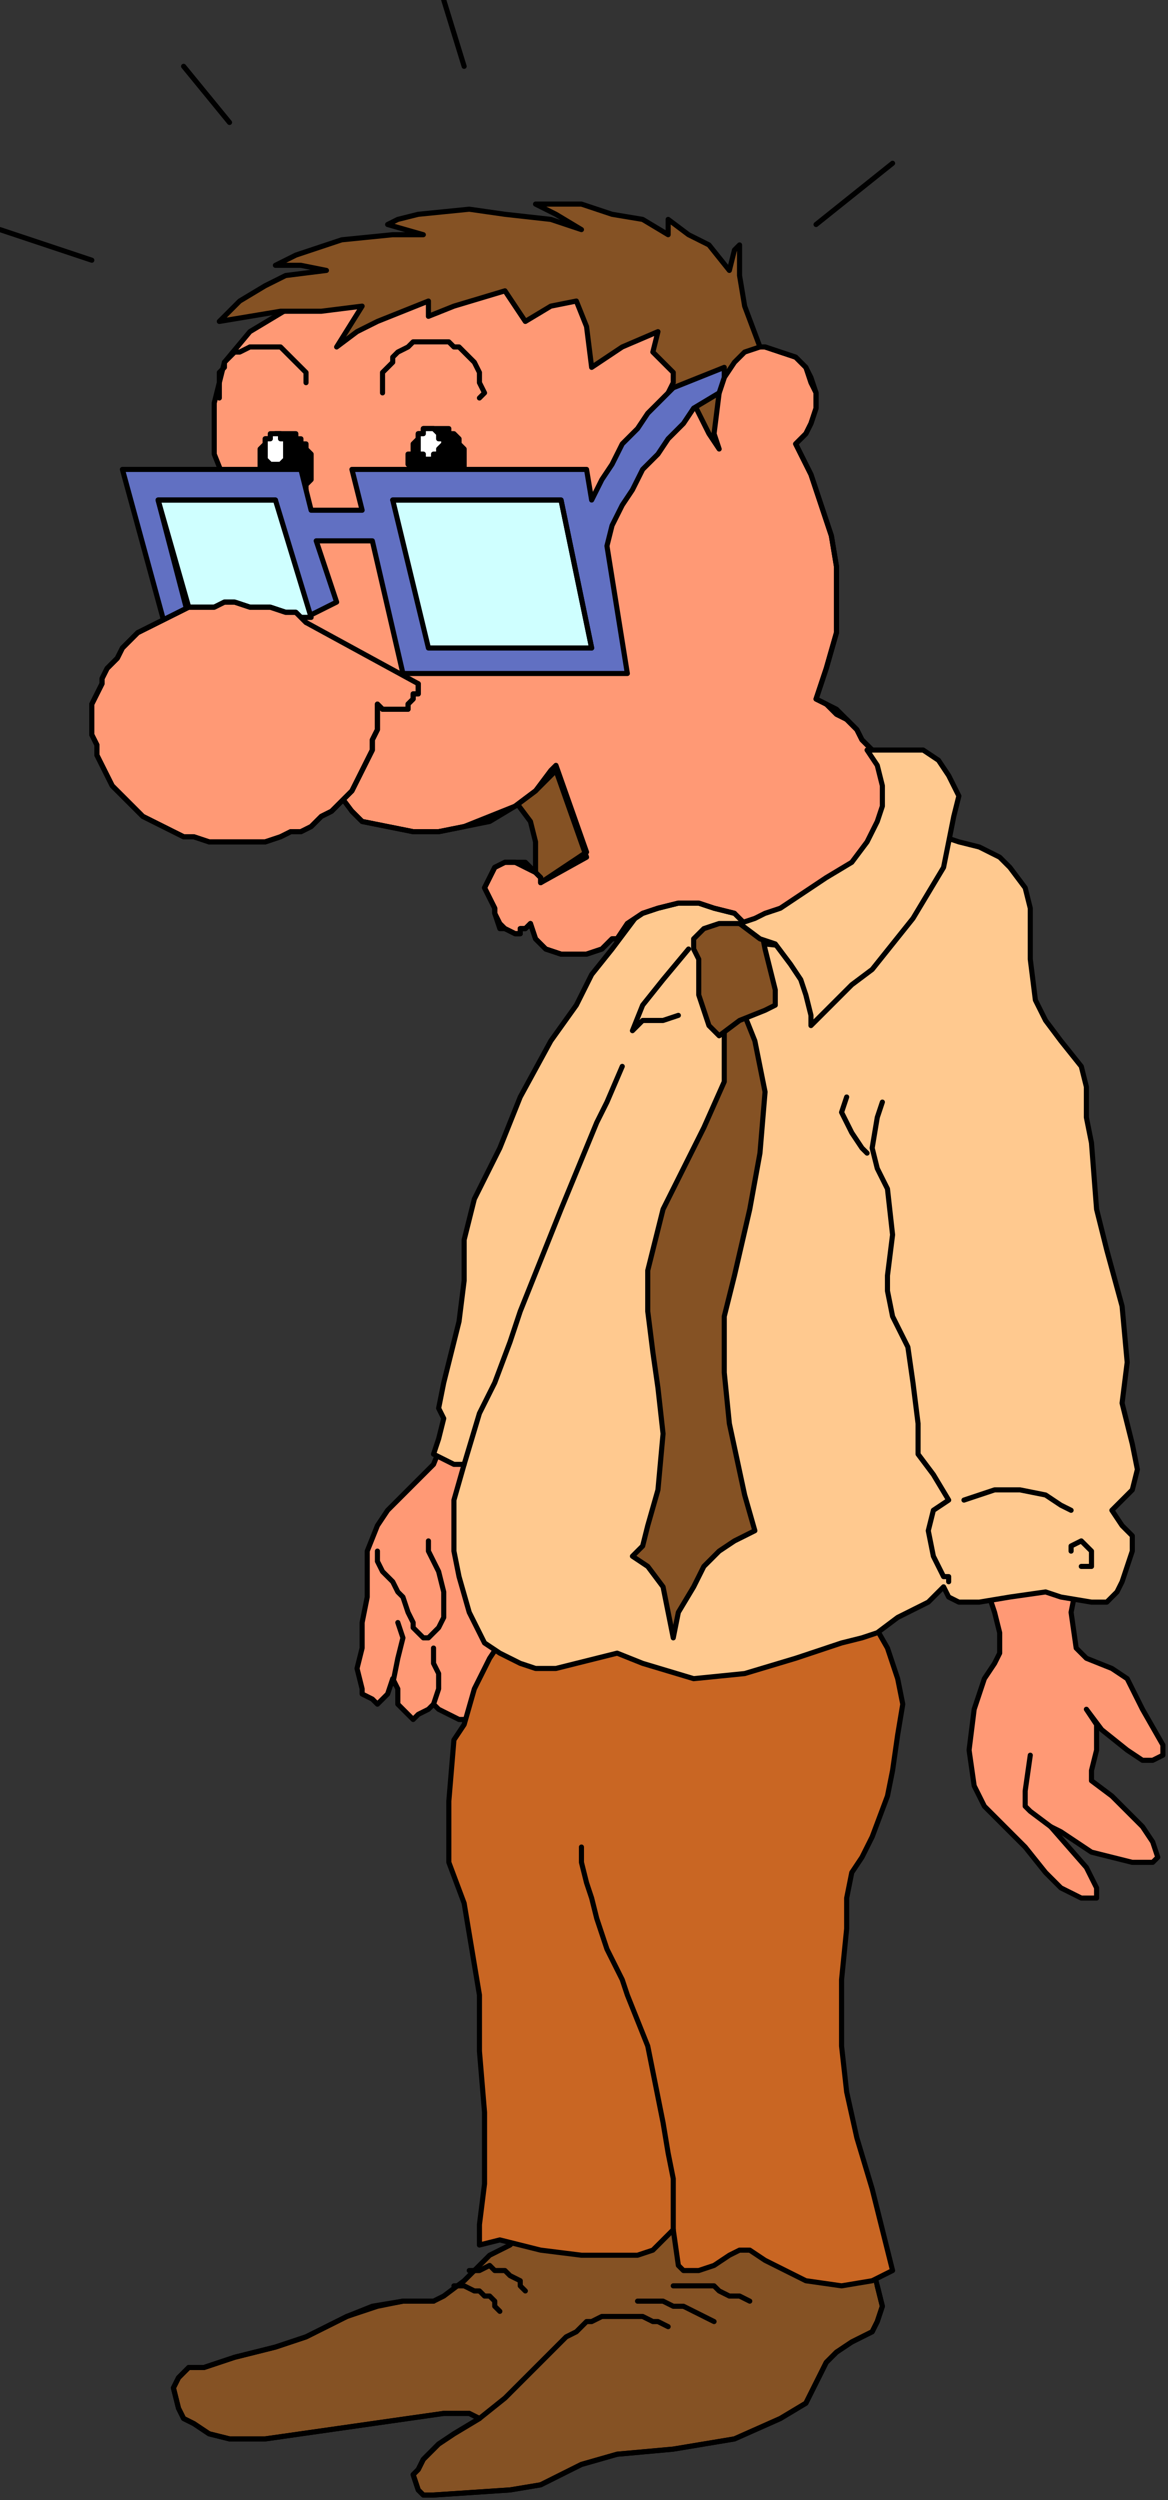 <?xml version="1.0" encoding="UTF-8" standalone="no"?>
<svg
   xmlns:dc="http://purl.org/dc/elements/1.1/"
   xmlns:cc="http://creativecommons.org/ns#"
   xmlns:rdf="http://www.w3.org/1999/02/22-rdf-syntax-ns#"
   xmlns:svg="http://www.w3.org/2000/svg"
   xmlns="http://www.w3.org/2000/svg"
   xmlns:sodipodi="http://sodipodi.sourceforge.net/DTD/sodipodi-0.dtd"
   xmlns:inkscape="http://www.inkscape.org/namespaces/inkscape"
   version="1.0"
   width="60.59mm"
   height="129.646mm"
   id="svg137"
   sodipodi:docname="CMENO057.WMF">
  <rect width="100%" height="100%" fill="#333333" stroke="none"/>
  <sodipodi:namedview
     pagecolor="#ffffff"
     bordercolor="#666666"
     borderopacity="1"
     objecttolerance="10"
     gridtolerance="10"
     guidetolerance="10"
     inkscape:pageopacity="0"
     inkscape:pageshadow="2"
     inkscape:window-width="640"
     inkscape:window-height="480"
     id="namedview139" />
  <defs
     id="defs3">
    <pattern
       id="WMFhbasepattern"
       patternUnits="userSpaceOnUse"
       width="6"
       height="6"
       x="0"
       y="0" />
  </defs>
  <path
     style="fill:#855224;fill-rule:evenodd;fill-opacity:1;stroke:none;"
     d="  M 96,151   L 100,154   L 101,157   L 104,161   L 105,165   L 105,167   L 105,175   L 107,178   L 114,178   L 119,172   L 119,162   L 119,150   L 119,143   L 111,143   L 101,143   L 96,151  z "
     id="path5" />
  <path
     style="fill:none;stroke:#000000;stroke-width:1px;stroke-linecap:round;stroke-linejoin:round;stroke-miterlimit:4;stroke-dasharray:none;stroke-opacity:1;"
     d="  M 96,151   L 100,154   L 101,157   L 104,161   L 105,165   L 105,167   L 105,175   L 107,178   L 114,178   L 119,172   L 119,162   L 119,150   L 119,143   L 111,143   L 101,143   L 96,151  "
     id="path7" />
  <path
     style="fill:#ff9975;fill-rule:evenodd;fill-opacity:1;stroke:none;"
     d="  M 192,305   L 193,310   L 195,316   L 196,320   L 196,321   L 196,324   L 195,326   L 193,329   L 191,335   L 190,343   L 191,350   L 193,354   L 196,357   L 198,359   L 201,362   L 205,367   L 208,370   L 212,372   L 214,372   L 215,372   L 215,370   L 213,366   L 206,358   L 208,359   L 214,363   L 218,364   L 222,365   L 226,365   L 227,364   L 226,361   L 224,358   L 218,352   L 214,349   L 214,347   L 215,343   L 215,338   L 213,335   L 216,339   L 221,343   L 224,345   L 226,345   L 228,344   L 228,342   L 224,335   L 221,329   L 218,327   L 213,325   L 211,323   L 210,316   L 211,311   L 213,309   L 192,305  z "
     id="path9" />
  <path
     style="fill:none;stroke:#000000;stroke-width:1px;stroke-linecap:round;stroke-linejoin:round;stroke-miterlimit:4;stroke-dasharray:none;stroke-opacity:1;"
     d="  M 192,305   L 193,310   L 195,316   L 196,320   L 196,321   L 196,324   L 195,326   L 193,329   L 191,335   L 190,343   L 191,350   L 193,354   L 196,357   L 198,359   L 201,362   L 205,367   L 208,370   L 212,372   L 214,372   L 215,372   L 215,370   L 213,366   L 206,358   L 208,359   L 214,363   L 218,364   L 222,365   L 226,365   L 227,364   L 226,361   L 224,358   L 218,352   L 214,349   L 214,347   L 215,343   L 215,338   L 213,335   L 216,339   L 221,343   L 224,345   L 226,345   L 228,344   L 228,342   L 224,335   L 221,329   L 218,327   L 213,325   L 211,323   L 210,316   L 211,311   L 213,309   L 192,305  "
     id="path11" />
  <path
     style="fill:#ff9975;fill-rule:evenodd;fill-opacity:1;stroke:none;"
     d="  M 90,277   L 87,282   L 85,287   L 81,291   L 76,296   L 74,299   L 72,304   L 72,309   L 72,313   L 71,318   L 71,323   L 70,327   L 71,331   L 71,332   L 73,333   L 74,334   L 76,332   L 77,329   L 78,331   L 78,334   L 79,335   L 81,337   L 82,336   L 84,335   L 85,334   L 86,335   L 88,336   L 90,337   L 93,337   L 96,335   L 104,327   L 107,314   L 107,302   L 105,295   L 106,288   L 106,280   L 106,278   L 90,277  z "
     id="path13" />
  <path
     style="fill:none;stroke:#000000;stroke-width:1px;stroke-linecap:round;stroke-linejoin:round;stroke-miterlimit:4;stroke-dasharray:none;stroke-opacity:1;"
     d="  M 90,277   L 87,282   L 85,287   L 81,291   L 76,296   L 74,299   L 72,304   L 72,309   L 72,313   L 71,318   L 71,323   L 70,327   L 71,331   L 71,332   L 73,333   L 74,334   L 76,332   L 77,329   L 78,331   L 78,334   L 79,335   L 81,337   L 82,336   L 84,335   L 85,334   L 86,335   L 88,336   L 90,337   L 93,337   L 96,335   L 104,327   L 107,314   L 107,302   L 105,295   L 106,288   L 106,280   L 106,278   L 90,277  "
     id="path15" />
  <path
     style="fill:#855224;fill-rule:evenodd;fill-opacity:1;stroke:none;"
     d="  M 85,451   L 79,451   L 74,452   L 68,454   L 60,458   L 54,460   L 46,462   L 40,464   L 37,464   L 35,466   L 34,468   L 35,472   L 36,474   L 38,475   L 41,477   L 45,478   L 52,478   L 59,477   L 73,475   L 80,474   L 87,473   L 92,473   L 94,474   L 89,477   L 86,479   L 83,482   L 82,484   L 81,485   L 82,488   L 83,489   L 85,489   L 100,488   L 106,487   L 114,483   L 121,481   L 132,480   L 144,478   L 153,474   L 158,471   L 160,467   L 162,463   L 164,461   L 167,459   L 171,457   L 172,455   L 173,452   L 172,448   L 171,444   L 166,434   L 138,430   L 116,429   L 105,435   L 100,440   L 96,442   L 91,447   L 87,450   L 85,451  z "
     id="path17" />
  <path
     style="fill:none;stroke:#000000;stroke-width:1px;stroke-linecap:round;stroke-linejoin:round;stroke-miterlimit:4;stroke-dasharray:none;stroke-opacity:1;"
     d="  M 85,451   L 79,451   L 74,452   L 68,454   L 60,458   L 54,460   L 46,462   L 40,464   L 37,464   L 35,466   L 34,468   L 35,472   L 36,474   L 38,475   L 41,477   L 45,478   L 52,478   L 59,477   L 73,475   L 80,474   L 87,473   L 92,473   L 94,474   L 89,477   L 86,479   L 83,482   L 82,484   L 81,485   L 82,488   L 83,489   L 85,489   L 100,488   L 106,487   L 114,483   L 121,481   L 132,480   L 144,478   L 153,474   L 158,471   L 160,467   L 162,463   L 164,461   L 167,459   L 171,457   L 172,455   L 173,452   L 172,448   L 171,444   L 166,434   L 138,430   L 116,429   L 105,435   L 100,440   L 96,442   L 91,447   L 87,450   L 85,451  "
     id="path19" />
  <path
     style="fill:#c96623;fill-rule:evenodd;fill-opacity:1;stroke:none;"
     d="  M 100,319   L 96,325   L 93,331   L 91,338   L 89,341   L 88,353   L 88,360   L 88,365   L 91,373   L 92,379   L 94,391   L 94,402   L 95,414   L 95,428   L 94,436   L 94,440   L 98,439   L 106,441   L 114,442   L 122,442   L 125,442   L 128,441   L 130,439   L 132,437   L 133,444   L 134,445   L 137,445   L 140,444   L 143,442   L 145,441   L 147,441   L 150,443   L 152,444   L 158,447   L 165,448   L 171,447   L 175,445   L 174,441   L 171,429   L 168,419   L 166,410   L 165,401   L 165,394   L 165,388   L 166,378   L 166,372   L 167,367   L 169,364   L 171,360   L 174,352   L 175,347   L 176,340   L 177,334   L 176,329   L 174,323   L 170,316   L 166,310   L 100,319  z "
     id="path21" />
  <path
     style="fill:none;stroke:#000000;stroke-width:1px;stroke-linecap:round;stroke-linejoin:round;stroke-miterlimit:4;stroke-dasharray:none;stroke-opacity:1;"
     d="  M 100,319   L 96,325   L 93,331   L 91,338   L 89,341   L 88,353   L 88,360   L 88,365   L 91,373   L 92,379   L 94,391   L 94,402   L 95,414   L 95,428   L 94,436   L 94,440   L 98,439   L 106,441   L 114,442   L 122,442   L 125,442   L 128,441   L 130,439   L 132,437   L 133,444   L 134,445   L 137,445   L 140,444   L 143,442   L 145,441   L 147,441   L 150,443   L 152,444   L 158,447   L 165,448   L 171,447   L 175,445   L 174,441   L 171,429   L 168,419   L 166,410   L 165,401   L 165,394   L 165,388   L 166,378   L 166,372   L 167,367   L 169,364   L 171,360   L 174,352   L 175,347   L 176,340   L 177,334   L 176,329   L 174,323   L 170,316   L 166,310   L 100,319  "
     id="path23" />
  <path
     style="fill:#ffc98f;fill-rule:evenodd;fill-opacity:1;stroke:none;"
     d="  M 126,178   L 120,186   L 116,191   L 113,197   L 108,204   L 102,215   L 100,220   L 98,225   L 93,235   L 91,243   L 91,251   L 90,259   L 87,271   L 86,276   L 87,278   L 86,282   L 85,285   L 87,286   L 89,287   L 91,287   L 89,294   L 89,298   L 89,304   L 90,309   L 92,316   L 95,322   L 98,324   L 102,326   L 105,327   L 109,327   L 113,326   L 117,325   L 121,324   L 126,326   L 136,329   L 146,328   L 156,325   L 165,322   L 169,321   L 172,320   L 176,317   L 182,314   L 185,311   L 186,313   L 188,314   L 192,314   L 198,313   L 205,312   L 208,313   L 214,314   L 217,314   L 219,312   L 220,310   L 222,304   L 222,301   L 220,299   L 218,296   L 220,294   L 222,292   L 223,288   L 222,283   L 220,275   L 221,267   L 220,256   L 217,245   L 215,237   L 214,224   L 213,219   L 213,213   L 212,209   L 208,204   L 205,200   L 203,196   L 202,188   L 202,178   L 201,174   L 198,170   L 196,168   L 192,166   L 188,165   L 182,163   L 165,157   L 158,155   L 139,161   L 126,178  z "
     id="path25" />
  <path
     style="fill:none;stroke:#000000;stroke-width:1px;stroke-linecap:round;stroke-linejoin:round;stroke-miterlimit:4;stroke-dasharray:none;stroke-opacity:1;"
     d="  M 126,178   L 120,186   L 116,191   L 113,197   L 108,204   L 102,215   L 100,220   L 98,225   L 93,235   L 91,243   L 91,251   L 90,259   L 87,271   L 86,276   L 87,278   L 86,282   L 85,285   L 87,286   L 89,287   L 91,287   L 89,294   L 89,298   L 89,304   L 90,309   L 92,316   L 95,322   L 98,324   L 102,326   L 105,327   L 109,327   L 113,326   L 117,325   L 121,324   L 126,326   L 136,329   L 146,328   L 156,325   L 165,322   L 169,321   L 172,320   L 176,317   L 182,314   L 185,311   L 186,313   L 188,314   L 192,314   L 198,313   L 205,312   L 208,313   L 214,314   L 217,314   L 219,312   L 220,310   L 222,304   L 222,301   L 220,299   L 218,296   L 220,294   L 222,292   L 223,288   L 222,283   L 220,275   L 221,267   L 220,256   L 217,245   L 215,237   L 214,224   L 213,219   L 213,213   L 212,209   L 208,204   L 205,200   L 203,196   L 202,188   L 202,178   L 201,174   L 198,170   L 196,168   L 192,166   L 188,165   L 182,163   L 165,157   L 158,155   L 139,161   L 126,178  "
     id="path27" />
  <path
     style="fill:#ff9975;fill-rule:evenodd;fill-opacity:1;stroke:none;"
     d="  M 165,182   L 159,186   L 150,185   L 148,183   L 144,179   L 140,178   L 137,177   L 133,177   L 129,178   L 126,179   L 123,181   L 121,184   L 120,184   L 118,186   L 115,187   L 113,187   L 110,187   L 107,186   L 105,184   L 104,181   L 104,181   L 103,182   L 102,182   L 102,183   L 101,183   L 99,182   L 98,181   L 97,179   L 97,178   L 96,176   L 95,174   L 96,172   L 97,170   L 99,169   L 101,169   L 103,169   L 105,171   L 106,172   L 106,173   L 115,167   L 109,150   L 108,151   L 105,155   L 101,158   L 96,160   L 91,162   L 86,163   L 81,163   L 76,162   L 71,161   L 69,159   L 66,155   L 68,151   L 67,147   L 66,143   L 64,139   L 63,135   L 61,131   L 59,127   L 59,126   L 59,126   L 44,94   L 44,94   L 42,89   L 42,84   L 42,79   L 43,75   L 44,71   L 49,65   L 54,62   L 59,59   L 66,56   L 74,53   L 96,51   L 117,56   L 136,61   L 142,69   L 140,76   L 141,73   L 142,71   L 145,69   L 147,68   L 150,68   L 153,69   L 156,70   L 158,72   L 159,74   L 160,77   L 160,80   L 159,83   L 158,85   L 156,87   L 159,93   L 161,99   L 163,105   L 164,111   L 164,118   L 164,124   L 162,131   L 160,137   L 160,137   L 162,138   L 164,139   L 166,141   L 168,143   L 169,145   L 171,147   L 172,149   L 173,151   L 174,153   L 174,156   L 175,158   L 175,160   L 175,163   L 175,165   L 171,175   L 165,182  z "
     id="path29" />
  <path
     style="fill:none;stroke:#000000;stroke-width:1px;stroke-linecap:round;stroke-linejoin:round;stroke-miterlimit:4;stroke-dasharray:none;stroke-opacity:1;"
     d="  M 165,182   L 159,186   L 150,185   L 148,183   L 144,179   L 140,178   L 137,177   L 133,177   L 129,178   L 126,179   L 123,181   L 121,184   L 120,184   L 118,186   L 115,187   L 113,187   L 110,187   L 107,186   L 105,184   L 104,181   L 104,181   L 103,182   L 102,182   L 102,183   L 101,183   L 99,182   L 98,181   L 97,179   L 97,178   L 96,176   L 95,174   L 96,172   L 97,170   L 99,169   L 101,169   L 103,169   L 105,171   L 106,172   L 106,173   L 115,167   L 109,150   L 108,151   L 105,155   L 101,158   L 96,160   L 91,162   L 86,163   L 81,163   L 76,162   L 71,161   L 69,159   L 66,155   L 68,151   L 67,147   L 66,143   L 64,139   L 63,135   L 61,131   L 59,127   L 59,126   L 59,126   L 44,94   L 44,94   L 42,89   L 42,84   L 42,79   L 43,75   L 44,71   L 49,65   L 54,62   L 59,59   L 66,56   L 74,53   L 96,51   L 117,56   L 136,61   L 142,69   L 140,76   L 141,73   L 142,71   L 145,69   L 147,68   L 150,68   L 153,69   L 156,70   L 158,72   L 159,74   L 160,77   L 160,80   L 159,83   L 158,85   L 156,87   L 159,93   L 161,99   L 163,105   L 164,111   L 164,118   L 164,124   L 162,131   L 160,137   L 160,137   L 162,138   L 164,139   L 166,141   L 168,143   L 169,145   L 171,147   L 172,149   L 173,151   L 174,153   L 174,156   L 175,158   L 175,160   L 175,163   L 175,165   L 171,175   L 165,182  "
     id="path31" />
  <path
     style="fill:#855224;fill-rule:evenodd;fill-opacity:1;stroke:none;"
     d="  M 142,199   L 142,201   L 142,207   L 142,212   L 138,221   L 134,229   L 130,237   L 127,249   L 127,257   L 128,265   L 129,272   L 130,281   L 129,292   L 127,299   L 126,303   L 124,305   L 127,307   L 130,311   L 131,316   L 132,321   L 133,316   L 136,311   L 138,307   L 141,304   L 144,302   L 148,300   L 146,293   L 143,279   L 142,269   L 142,258   L 144,250   L 147,237   L 149,226   L 150,214   L 148,204   L 146,199   L 142,199  z "
     id="path33" />
  <path
     style="fill:none;stroke:#000000;stroke-width:1px;stroke-linecap:round;stroke-linejoin:round;stroke-miterlimit:4;stroke-dasharray:none;stroke-opacity:1;"
     d="  M 142,199   L 142,201   L 142,207   L 142,212   L 138,221   L 134,229   L 130,237   L 127,249   L 127,257   L 128,265   L 129,272   L 130,281   L 129,292   L 127,299   L 126,303   L 124,305   L 127,307   L 130,311   L 131,316   L 132,321   L 133,316   L 136,311   L 138,307   L 141,304   L 144,302   L 148,300   L 146,293   L 143,279   L 142,269   L 142,258   L 144,250   L 147,237   L 149,226   L 150,214   L 148,204   L 146,199   L 142,199  "
     id="path35" />
  <path
     style="fill:#855224;fill-rule:evenodd;fill-opacity:1;stroke:none;"
     d="  M 136,184   L 138,182   L 141,181   L 145,181   L 146,181   L 149,180   L 149,181   L 150,186   L 151,190   L 152,194   L 152,197   L 150,198   L 145,200   L 141,203   L 139,201   L 137,195   L 137,190   L 137,188   L 136,186   L 136,184  z "
     id="path37" />
  <path
     style="fill:none;stroke:#000000;stroke-width:1px;stroke-linecap:round;stroke-linejoin:round;stroke-miterlimit:4;stroke-dasharray:none;stroke-opacity:1;"
     d="  M 136,184   L 138,182   L 141,181   L 145,181   L 146,181   L 149,180   L 149,181   L 150,186   L 151,190   L 152,194   L 152,197   L 150,198   L 145,200   L 141,203   L 139,201   L 137,195   L 137,190   L 137,188   L 136,186   L 136,184  "
     id="path39" />
  <path
     style="fill:#ffc98f;fill-rule:evenodd;fill-opacity:1;stroke:none;"
     d="  M 145,181   L 149,184   L 152,185   L 155,189   L 157,192   L 158,195   L 159,199   L 159,201   L 162,198   L 167,193   L 171,190   L 175,185   L 179,180   L 182,175   L 185,170   L 186,165   L 187,160   L 188,156   L 186,152   L 184,149   L 181,147   L 176,147   L 173,147   L 170,147   L 172,150   L 173,154   L 173,158   L 172,161   L 170,165   L 167,169   L 162,172   L 159,174   L 153,178   L 150,179   L 148,180   L 145,181  z "
     id="path41" />
  <path
     style="fill:none;stroke:#000000;stroke-width:1px;stroke-linecap:round;stroke-linejoin:round;stroke-miterlimit:4;stroke-dasharray:none;stroke-opacity:1;"
     d="  M 145,181   L 149,184   L 152,185   L 155,189   L 157,192   L 158,195   L 159,199   L 159,201   L 162,198   L 167,193   L 171,190   L 175,185   L 179,180   L 182,175   L 185,170   L 186,165   L 187,160   L 188,156   L 186,152   L 184,149   L 181,147   L 176,147   L 173,147   L 170,147   L 172,150   L 173,154   L 173,158   L 172,161   L 170,165   L 167,169   L 162,172   L 159,174   L 153,178   L 150,179   L 148,180   L 145,181  "
     id="path43" />
  <path
     style="fill:none;stroke:#000000;stroke-width:1px;stroke-linecap:round;stroke-linejoin:round;stroke-miterlimit:4;stroke-dasharray:none;stroke-opacity:1;"
     d="  M 122,209   L 119,216   L 117,220   L 110,237   L 106,247   L 102,257   L 100,263   L 97,271   L 94,277   L 91,287  "
     id="path45" />
  <path
     style="fill:none;stroke:#000000;stroke-width:1px;stroke-linecap:round;stroke-linejoin:round;stroke-miterlimit:4;stroke-dasharray:none;stroke-opacity:1;"
     d="  M 135,186   L 130,192   L 126,197   L 124,202   L 126,200   L 130,200   L 133,199  "
     id="path47" />
  <path
     style="fill:none;stroke:#000000;stroke-width:1px;stroke-linecap:round;stroke-linejoin:round;stroke-miterlimit:4;stroke-dasharray:none;stroke-opacity:1;"
     d="  M 166,215   L 165,218   L 167,222   L 169,225   L 170,226  "
     id="path49" />
  <path
     style="fill:none;stroke:#000000;stroke-width:1px;stroke-linecap:round;stroke-linejoin:round;stroke-miterlimit:4;stroke-dasharray:none;stroke-opacity:1;"
     d="  M 173,216   L 172,219   L 171,225   L 172,229   L 174,233   L 175,242   L 174,250   L 174,253   L 175,258   L 178,264   L 179,271   L 180,279   L 180,285   L 183,289   L 186,294   L 183,296   L 182,300   L 183,305   L 185,309   L 186,309   L 186,310  "
     id="path51" />
  <path
     style="fill:none;stroke:#000000;stroke-width:1px;stroke-linecap:round;stroke-linejoin:round;stroke-miterlimit:4;stroke-dasharray:none;stroke-opacity:1;"
     d="  M 189,294   L 195,292   L 200,292   L 205,293   L 208,295   L 210,296  "
     id="path53" />
  <path
     style="fill:none;stroke:#000000;stroke-width:1px;stroke-linecap:round;stroke-linejoin:round;stroke-miterlimit:4;stroke-dasharray:none;stroke-opacity:1;"
     d="  M 210,304   L 210,303   L 212,302   L 213,303   L 214,304   L 214,305   L 214,307   L 212,307  "
     id="path55" />
  <path
     style="fill:none;stroke:#000000;stroke-width:1px;stroke-linecap:round;stroke-linejoin:round;stroke-miterlimit:4;stroke-dasharray:none;stroke-opacity:1;"
     d="  M 132,437   L 132,432   L 132,427   L 131,422   L 130,416   L 129,411   L 128,406   L 127,401   L 125,396   L 123,391   L 122,388   L 122,388   L 121,386   L 119,382   L 118,379   L 117,376   L 116,372   L 115,369   L 114,365   L 114,362  "
     id="path57" />
  <path
     style="fill:#855224;fill-rule:evenodd;fill-opacity:1;stroke:none;"
     d="  M 43,63   L 55,61   L 63,61   L 71,60   L 66,68   L 70,65   L 74,63   L 84,59   L 84,62   L 89,60   L 99,57   L 101,60   L 103,63   L 108,60   L 113,59   L 115,64   L 116,72   L 122,68   L 129,65   L 128,69   L 129,70   L 132,73   L 132,75   L 131,77   L 135,77   L 138,83   L 139,85   L 141,88   L 140,85   L 141,77   L 142,74   L 144,71   L 146,69   L 149,68   L 146,60   L 145,54   L 145,51   L 145,48   L 144,49   L 143,53   L 139,48   L 135,46   L 131,43   L 131,46   L 126,43   L 120,42   L 114,40   L 107,40   L 105,40   L 109,42   L 114,45   L 108,43   L 99,42   L 92,41   L 82,42   L 78,43   L 76,44   L 83,46   L 77,46   L 67,47   L 58,50   L 54,52   L 59,52   L 64,53   L 56,54   L 52,56   L 47,59   L 43,63  z "
     id="path59" />
  <path
     style="fill:none;stroke:#000000;stroke-width:1px;stroke-linecap:round;stroke-linejoin:round;stroke-miterlimit:4;stroke-dasharray:none;stroke-opacity:1;"
     d="  M 43,63   L 55,61   L 63,61   L 71,60   L 66,68   L 70,65   L 74,63   L 84,59   L 84,62   L 89,60   L 99,57   L 101,60   L 103,63   L 108,60   L 113,59   L 115,64   L 116,72   L 122,68   L 129,65   L 128,69   L 129,70   L 132,73   L 132,75   L 131,77   L 135,77   L 138,83   L 139,85   L 141,88   L 140,85   L 141,77   L 142,74   L 144,71   L 146,69   L 149,68   L 146,60   L 145,54   L 145,51   L 145,48   L 144,49   L 143,53   L 139,48   L 135,46   L 131,43   L 131,46   L 126,43   L 120,42   L 114,40   L 107,40   L 105,40   L 109,42   L 114,45   L 108,43   L 99,42   L 92,41   L 82,42   L 78,43   L 76,44   L 83,46   L 77,46   L 67,47   L 58,50   L 54,52   L 59,52   L 64,53   L 56,54   L 52,56   L 47,59   L 43,63  "
     id="path61" />
  <path
     style="fill:none;stroke:#000000;stroke-width:1px;stroke-linecap:round;stroke-linejoin:round;stroke-miterlimit:4;stroke-dasharray:none;stroke-opacity:1;"
     d="  M 60,75   L 60,73   L 59,72   L 58,71   L 57,70   L 56,69   L 55,68   L 54,68   L 53,68   L 51,68   L 50,68   L 49,68   L 47,69   L 46,69   L 45,70   L 44,71   L 44,72   L 43,73   L 43,75   L 43,76   L 43,77   L 43,78  "
     id="path63" />
  <path
     style="fill:none;stroke:#000000;stroke-width:1px;stroke-linecap:round;stroke-linejoin:round;stroke-miterlimit:4;stroke-dasharray:none;stroke-opacity:1;"
     d="  M 94,78   L 95,77   L 94,75   L 94,74   L 94,73   L 93,71   L 92,70   L 91,69   L 90,68   L 89,68   L 88,67   L 86,67   L 85,67   L 83,67   L 82,67   L 81,67   L 80,68   L 78,69   L 77,70   L 77,71   L 76,72   L 75,73   L 75,75   L 75,76   L 75,77  "
     id="path65" />
  <path
     style="fill:#000000;fill-rule:evenodd;fill-opacity:1;stroke:none;"
     d="  M 61,92   L 61,91   L 61,90   L 61,89   L 61,89   L 60,88   L 60,88   L 60,87   L 59,87   L 59,86   L 58,86   L 58,85   L 57,85   L 57,85   L 56,85   L 56,85   L 55,85   L 54,85   L 54,85   L 53,86   L 53,86   L 52,86   L 52,87   L 52,87   L 51,88   L 51,88   L 51,89   L 51,90   L 51,90   L 51,91   L 51,92   L 51,92   L 51,93   L 51,94   L 51,95   L 51,95   L 52,96   L 52,96   L 52,97   L 53,97   L 53,97   L 54,98   L 55,98   L 55,98   L 56,98   L 56,98   L 57,98   L 57,98   L 58,97   L 58,97   L 59,97   L 59,96   L 60,96   L 60,95   L 60,95   L 61,94   L 61,93   L 61,93   L 61,92   L 61,92  z "
     id="path67" />
  <path
     style="fill:none;stroke:#000000;stroke-width:1px;stroke-linecap:round;stroke-linejoin:round;stroke-miterlimit:4;stroke-dasharray:none;stroke-opacity:1;"
     d="  M 61,92   L 61,91   L 61,90   L 61,89   L 61,89   L 60,88   L 60,88   L 60,87   L 59,87   L 59,86   L 58,86   L 58,85   L 57,85   L 57,85   L 56,85   L 56,85   L 55,85   L 54,85   L 54,85   L 53,86   L 53,86   L 52,86   L 52,87   L 52,87   L 51,88   L 51,88   L 51,89   L 51,90   L 51,90   L 51,91   L 51,92   L 51,92   L 51,93   L 51,94   L 51,95   L 51,95   L 52,96   L 52,96   L 52,97   L 53,97   L 53,97   L 54,98   L 55,98   L 55,98   L 56,98   L 56,98   L 57,98   L 57,98   L 58,97   L 58,97   L 59,97   L 59,96   L 60,96   L 60,95   L 60,95   L 61,94   L 61,93   L 61,93   L 61,92   L 61,92  "
     id="path69" />
  <path
     style="fill:#ffffff;fill-rule:evenodd;fill-opacity:1;stroke:none;"
     d="  M 56,88   L 56,88   L 56,87   L 56,87   L 56,86   L 56,86   L 55,86   L 55,85   L 55,85   L 54,85   L 54,85   L 54,85   L 53,85   L 53,85   L 53,86   L 52,86   L 52,86   L 52,87   L 52,87   L 52,88   L 52,88   L 52,89   L 52,89   L 52,89   L 52,90   L 52,90   L 53,91   L 53,91   L 53,91   L 54,91   L 54,91   L 54,91   L 55,91   L 55,91   L 56,90   L 56,90   L 56,90   L 56,89   L 56,89   L 56,88   L 56,88  z "
     id="path71" />
  <path
     style="fill:none;stroke:#000000;stroke-width:1px;stroke-linecap:round;stroke-linejoin:round;stroke-miterlimit:4;stroke-dasharray:none;stroke-opacity:1;"
     d="  M 56,88   L 56,88   L 56,87   L 56,87   L 56,86   L 56,86   L 55,86   L 55,85   L 55,85   L 54,85   L 54,85   L 54,85   L 53,85   L 53,85   L 53,86   L 52,86   L 52,86   L 52,87   L 52,87   L 52,88   L 52,88   L 52,89   L 52,89   L 52,89   L 52,90   L 52,90   L 53,91   L 53,91   L 53,91   L 54,91   L 54,91   L 54,91   L 55,91   L 55,91   L 56,90   L 56,90   L 56,90   L 56,89   L 56,89   L 56,88   L 56,88  "
     id="path73" />
  <path
     style="fill:#000000;fill-rule:evenodd;fill-opacity:1;stroke:none;"
     d="  M 91,90   L 91,90   L 91,89   L 91,88   L 91,88   L 90,87   L 90,86   L 90,86   L 89,85   L 89,85   L 88,85   L 88,84   L 87,84   L 87,84   L 86,84   L 86,84   L 85,84   L 84,84   L 84,84   L 83,84   L 83,85   L 82,85   L 82,86   L 82,86   L 81,87   L 81,87   L 81,88   L 81,89   L 80,89   L 80,90   L 80,91   L 80,91   L 81,92   L 81,93   L 81,93   L 81,94   L 82,95   L 82,95   L 83,95   L 83,96   L 83,96   L 84,96   L 84,97   L 85,97   L 86,97   L 86,97   L 87,97   L 87,96   L 88,96   L 88,96   L 89,95   L 89,95   L 90,95   L 90,94   L 90,94   L 91,93   L 91,92   L 91,92   L 91,91   L 91,90  z "
     id="path75" />
  <path
     style="fill:none;stroke:#000000;stroke-width:1px;stroke-linecap:round;stroke-linejoin:round;stroke-miterlimit:4;stroke-dasharray:none;stroke-opacity:1;"
     d="  M 91,90   L 91,90   L 91,89   L 91,88   L 91,88   L 90,87   L 90,86   L 90,86   L 89,85   L 89,85   L 88,85   L 88,84   L 87,84   L 87,84   L 86,84   L 86,84   L 85,84   L 84,84   L 84,84   L 83,84   L 83,85   L 82,85   L 82,86   L 82,86   L 81,87   L 81,87   L 81,88   L 81,89   L 80,89   L 80,90   L 80,91   L 80,91   L 81,92   L 81,93   L 81,93   L 81,94   L 82,95   L 82,95   L 83,95   L 83,96   L 83,96   L 84,96   L 84,97   L 85,97   L 86,97   L 86,97   L 87,97   L 87,96   L 88,96   L 88,96   L 89,95   L 89,95   L 90,95   L 90,94   L 90,94   L 91,93   L 91,92   L 91,92   L 91,91   L 91,90  "
     id="path77" />
  <path
     style="fill:#ffffff;fill-rule:evenodd;fill-opacity:1;stroke:none;"
     d="  M 87,87   L 87,86   L 86,86   L 86,86   L 86,85   L 86,85   L 85,84   L 85,84   L 85,84   L 84,84   L 84,84   L 84,84   L 83,84   L 83,84   L 83,85   L 82,85   L 82,85   L 82,86   L 82,86   L 82,86   L 82,87   L 82,87   L 82,88   L 82,88   L 82,89   L 82,89   L 83,89   L 83,90   L 83,90   L 84,90   L 84,90   L 84,90   L 85,90   L 85,90   L 85,89   L 86,89   L 86,89   L 86,88   L 86,88   L 87,87   L 87,87  z "
     id="path79" />
  <path
     style="fill:none;stroke:#000000;stroke-width:1px;stroke-linecap:round;stroke-linejoin:round;stroke-miterlimit:4;stroke-dasharray:none;stroke-opacity:1;"
     d="  M 87,87   L 87,86   L 86,86   L 86,86   L 86,85   L 86,85   L 85,84   L 85,84   L 85,84   L 84,84   L 84,84   L 84,84   L 83,84   L 83,84   L 83,85   L 82,85   L 82,85   L 82,86   L 82,86   L 82,86   L 82,87   L 82,87   L 82,88   L 82,88   L 82,89   L 82,89   L 83,89   L 83,90   L 83,90   L 84,90   L 84,90   L 84,90   L 85,90   L 85,90   L 85,89   L 86,89   L 86,89   L 86,88   L 86,88   L 87,87   L 87,87  "
     id="path81" />
  <path
     style="fill:#6170c2;fill-rule:evenodd;fill-opacity:1;stroke:none;"
     d="  M 142,74   L 142,72   L 137,74   L 132,76   L 130,78   L 127,81   L 125,84   L 122,87   L 120,91   L 118,94   L 116,98   L 116,98   L 115,92   L 69,92   L 71,100   L 61,100   L 59,92   L 24,92   L 33,125   L 52,125   L 66,118   L 62,106   L 73,106   L 79,132   L 123,132   L 119,107   L 119,107   L 120,103   L 122,99   L 124,96   L 126,92   L 129,89   L 131,86   L 134,83   L 136,80   L 141,77   L 142,74  z "
     id="path83" />
  <path
     style="fill:none;stroke:#000000;stroke-width:1px;stroke-linecap:round;stroke-linejoin:round;stroke-miterlimit:4;stroke-dasharray:none;stroke-opacity:1;"
     d="  M 142,74   L 142,72   L 137,74   L 132,76   L 130,78   L 127,81   L 125,84   L 122,87   L 120,91   L 118,94   L 116,98   L 116,98   L 115,92   L 69,92   L 71,100   L 61,100   L 59,92   L 24,92   L 33,125   L 52,125   L 66,118   L 62,106   L 73,106   L 79,132   L 123,132   L 119,107   L 119,107   L 120,103   L 122,99   L 124,96   L 126,92   L 129,89   L 131,86   L 134,83   L 136,80   L 141,77   L 142,74  "
     id="path85" />
  <path
     style="fill:#cfffff;fill-rule:evenodd;fill-opacity:1;stroke:none;"
     d="  M 77,98   L 110,98   L 116,127   L 84,127   L 77,98  z "
     id="path87" />
  <path
     style="fill:none;stroke:#000000;stroke-width:1px;stroke-linecap:round;stroke-linejoin:round;stroke-miterlimit:4;stroke-dasharray:none;stroke-opacity:1;"
     d="  M 77,98   L 110,98   L 116,127   L 84,127   L 77,98  "
     id="path89" />
  <path
     style="fill:#cfffff;fill-rule:evenodd;fill-opacity:1;stroke:none;"
     d="  M 54,98   L 31,98   L 37,121   L 61,121   L 54,98  z "
     id="path91" />
  <path
     style="fill:none;stroke:#000000;stroke-width:1px;stroke-linecap:round;stroke-linejoin:round;stroke-miterlimit:4;stroke-dasharray:none;stroke-opacity:1;"
     d="  M 54,98   L 31,98   L 37,121   L 61,121   L 54,98  "
     id="path93" />
  <path
     style="fill:none;stroke:#000000;stroke-width:1px;stroke-linecap:round;stroke-linejoin:round;stroke-miterlimit:4;stroke-dasharray:none;stroke-opacity:1;"
     d="  M 144,179   L 140,178   L 137,177   L 133,177   L 129,178   L 126,179   L 123,181   L 121,184   L 120,184   L 118,186   L 115,187   L 113,187   L 110,187   L 107,186   L 105,184   L 104,181   L 104,181   L 103,182   L 102,182   L 102,183   L 101,183   L 99,182   L 98,182   L 97,179   L 97,178   L 96,176   L 95,174   L 96,172   L 97,170   L 99,169   L 101,169   L 103,170   L 105,171   L 106,172   L 106,173   L 115,168   L 109,151   L 108,152   L 105,155   L 101,158   L 96,161   L 91,162   L 86,163   L 81,163   L 76,162   L 71,161   L 69,159  "
     id="path95" />
  <path
     style="fill:none;stroke:#000000;stroke-width:1px;stroke-linecap:round;stroke-linejoin:round;stroke-miterlimit:4;stroke-dasharray:none;stroke-opacity:1;"
     d="  M 150,68   L 153,69   L 156,70   L 158,72   L 159,75   L 160,77   L 160,80   L 159,83   L 158,85   L 156,87   L 159,93   L 161,99   L 163,105   L 164,111   L 164,118   L 164,124   L 162,131   L 160,137   L 160,137   L 162,138   L 164,140   L 166,141   L 168,143   L 169,145   L 171,147  "
     id="path97" />
  <path
     style="fill:none;stroke:#000000;stroke-width:1px;stroke-linecap:round;stroke-linejoin:round;stroke-miterlimit:4;stroke-dasharray:none;stroke-opacity:1;"
     d="  M 54,98   L 31,98   L 37,119  "
     id="path99" />
  <path
     style="fill:none;stroke:#000000;stroke-width:1px;stroke-linecap:round;stroke-linejoin:round;stroke-miterlimit:4;stroke-dasharray:none;stroke-opacity:1;"
     d="  M 77,98   L 110,98   L 116,127  "
     id="path101" />
  <path
     style="fill:#ff9975;fill-rule:evenodd;fill-opacity:1;stroke:none;"
     d="  M 82,134   L 82,135   L 82,136   L 81,136   L 81,137   L 80,138   L 80,139   L 79,139   L 78,139   L 77,139   L 76,139   L 75,139   L 74,138   L 74,138   L 74,142   L 74,143   L 73,145   L 73,147   L 72,149   L 71,151   L 70,153   L 69,155   L 68,156   L 66,158   L 65,159   L 63,160   L 61,162   L 59,163   L 57,163   L 55,164   L 52,165   L 50,165   L 48,165   L 45,165   L 43,165   L 41,165   L 38,164   L 36,164   L 34,163   L 32,162   L 30,161   L 28,160   L 26,158   L 25,157   L 23,155   L 22,154   L 21,152   L 20,150   L 19,148   L 19,146   L 18,144   L 18,142   L 18,140   L 18,138   L 19,136   L 20,134   L 20,133   L 21,131   L 23,129   L 24,127   L 25,126   L 27,124   L 29,123   L 31,122   L 33,121   L 35,120   L 37,119   L 39,119   L 42,119   L 44,118   L 46,118   L 49,119   L 51,119   L 53,119   L 56,120   L 58,120   L 60,122   L 82,134  z "
     id="path103" />
  <path
     style="fill:none;stroke:#000000;stroke-width:1px;stroke-linecap:round;stroke-linejoin:round;stroke-miterlimit:4;stroke-dasharray:none;stroke-opacity:1;"
     d="  M 82,134   L 82,135   L 82,136   L 81,136   L 81,137   L 80,138   L 80,139   L 79,139   L 78,139   L 77,139   L 76,139   L 75,139   L 74,138   L 74,138   L 74,142   L 74,143   L 73,145   L 73,147   L 72,149   L 71,151   L 70,153   L 69,155   L 68,156   L 66,158   L 65,159   L 63,160   L 61,162   L 59,163   L 57,163   L 55,164   L 52,165   L 50,165   L 48,165   L 45,165   L 43,165   L 41,165   L 38,164   L 36,164   L 34,163   L 32,162   L 30,161   L 28,160   L 26,158   L 25,157   L 23,155   L 22,154   L 21,152   L 20,150   L 19,148   L 19,146   L 18,144   L 18,142   L 18,140   L 18,138   L 19,136   L 20,134   L 20,133   L 21,131   L 23,129   L 24,127   L 25,126   L 27,124   L 29,123   L 31,122   L 33,121   L 35,120   L 37,119   L 39,119   L 42,119   L 44,118   L 46,118   L 49,119   L 51,119   L 53,119   L 56,120   L 58,120   L 60,122   L 82,134  "
     id="path105" />
  <path
     style="fill:none;stroke:#000000;stroke-width:1px;stroke-linecap:round;stroke-linejoin:round;stroke-miterlimit:4;stroke-dasharray:none;stroke-opacity:1;"
     d="  M 82,134   L 82,135   L 82,136   L 81,136   L 81,137   L 80,138   L 80,139   L 79,139   L 78,139   L 77,139   L 76,139   L 75,139   L 74,138   L 74,138   L 74,142   L 74,143   L 73,145   L 73,147   L 72,149   L 71,151   L 70,153   L 69,155   L 68,156   L 66,158   L 65,159   L 63,160   L 61,162   L 59,163   L 57,163   L 55,164   L 52,165   L 50,165   L 48,165   L 45,165   L 43,165   L 41,165   L 38,164   L 36,164   L 34,163   L 32,162   L 30,161   L 28,160   L 26,158   L 25,157   L 23,155   L 22,154   L 21,152   L 20,150   L 19,148   L 19,146   L 18,144   L 18,142   L 18,140   L 18,138   L 19,136   L 20,134   L 20,133   L 21,131   L 23,129   L 24,127   L 25,126   L 27,124   L 29,123   L 31,122   L 33,121   L 35,120   L 37,119   L 39,119   L 42,119   L 44,118   L 46,118   L 49,119   L 51,119   L 53,119   L 56,120   L 58,120   L 60,122  "
     id="path107" />
  <path
     style="fill:none;stroke:#000000;stroke-width:1px;stroke-linecap:round;stroke-linejoin:round;stroke-miterlimit:4;stroke-dasharray:none;stroke-opacity:1;"
     d="  M 206,358   L 202,355   L 201,354   L 201,351   L 202,344  "
     id="path109" />
  <path
     style="fill:none;stroke:#000000;stroke-width:1px;stroke-linecap:round;stroke-linejoin:round;stroke-miterlimit:4;stroke-dasharray:none;stroke-opacity:1;"
     d="  M 77,330   L 78,325   L 79,321   L 78,318  "
     id="path111" />
  <path
     style="fill:none;stroke:#000000;stroke-width:1px;stroke-linecap:round;stroke-linejoin:round;stroke-miterlimit:4;stroke-dasharray:none;stroke-opacity:1;"
     d="  M 85,334   L 86,331   L 86,328   L 85,326   L 85,323  "
     id="path113" />
  <path
     style="fill:none;stroke:#000000;stroke-width:1px;stroke-linecap:round;stroke-linejoin:round;stroke-miterlimit:4;stroke-dasharray:none;stroke-opacity:1;"
     d="  M 74,304   L 74,306   L 75,308   L 77,310   L 78,312   L 79,313   L 80,316   L 81,318   L 81,319   L 82,320   L 83,321   L 84,321   L 85,320   L 86,319   L 87,317   L 87,312   L 86,308   L 85,306   L 84,304   L 84,302  "
     id="path115" />
  <path
     style="fill:none;stroke:#000000;stroke-width:1px;stroke-linecap:round;stroke-linejoin:round;stroke-miterlimit:4;stroke-dasharray:none;stroke-opacity:1;"
     d="  M 85,451   L 79,451   L 73,452   L 68,454   L 60,458   L 54,460   L 46,462   L 40,464   L 37,464   L 35,466   L 34,468   L 35,472   L 36,474   L 38,475   L 41,477   L 45,478   L 52,478   L 59,477   L 73,475   L 80,474   L 87,473   L 92,473   L 94,474   L 89,477   L 86,479   L 83,482   L 82,484   L 81,485   L 82,488   L 83,489   L 85,489   L 100,488   L 106,487   L 114,483   L 121,481   L 132,480   L 144,478   L 153,474   L 158,471   L 160,467   L 162,463   L 164,461   L 167,459   L 171,457   L 172,455   L 173,452   L 172,448  "
     id="path117" />
  <path
     style="fill:none;stroke:#000000;stroke-width:1px;stroke-linecap:round;stroke-linejoin:round;stroke-miterlimit:4;stroke-dasharray:none;stroke-opacity:1;"
     d="  M 94,474   L 99,470   L 103,466   L 105,464   L 110,459   L 111,458   L 113,457   L 115,455   L 116,455   L 118,454   L 120,454   L 122,454   L 123,454   L 125,454   L 126,454   L 128,455   L 129,455   L 131,456  "
     id="path119" />
  <path
     style="fill:none;stroke:#000000;stroke-width:1px;stroke-linecap:round;stroke-linejoin:round;stroke-miterlimit:4;stroke-dasharray:none;stroke-opacity:1;"
     d="  M 140,455   L 138,454   L 136,453   L 134,452   L 132,452   L 130,451   L 128,451   L 126,451   L 125,451  "
     id="path121" />
  <path
     style="fill:none;stroke:#000000;stroke-width:1px;stroke-linecap:round;stroke-linejoin:round;stroke-miterlimit:4;stroke-dasharray:none;stroke-opacity:1;"
     d="  M 147,451   L 145,450   L 143,450   L 141,449   L 140,448   L 138,448   L 136,448   L 134,448   L 132,448   L 132,448  "
     id="path123" />
  <path
     style="fill:none;stroke:#000000;stroke-width:1px;stroke-linecap:round;stroke-linejoin:round;stroke-miterlimit:4;stroke-dasharray:none;stroke-opacity:1;"
     d="  M 98,453   L 97,452   L 97,451   L 96,450   L 95,450   L 94,449   L 93,449   L 91,448   L 90,448   L 89,448  "
     id="path125" />
  <path
     style="fill:none;stroke:#000000;stroke-width:1px;stroke-linecap:round;stroke-linejoin:round;stroke-miterlimit:4;stroke-dasharray:none;stroke-opacity:1;"
     d="  M 103,449   L 102,448   L 102,447   L 100,446   L 99,445   L 98,445   L 97,445   L 96,444   L 94,445   L 93,445   L 92,445  "
     id="path127" />
  <path
     style="fill:none;stroke:#000000;stroke-width:1px;stroke-linecap:round;stroke-linejoin:round;stroke-miterlimit:4;stroke-dasharray:none;stroke-opacity:1;"
     d="  M 18,51   L 0,45  "
     id="path129" />
  <path
     style="fill:none;stroke:#000000;stroke-width:1px;stroke-linecap:round;stroke-linejoin:round;stroke-miterlimit:4;stroke-dasharray:none;stroke-opacity:1;"
     d="  M 45,24   L 36,13  "
     id="path131" />
  <path
     style="fill:none;stroke:#000000;stroke-width:1px;stroke-linecap:round;stroke-linejoin:round;stroke-miterlimit:4;stroke-dasharray:none;stroke-opacity:1;"
     d="  M 91,13   L 87,0  "
     id="path133" />
  <path
     style="fill:none;stroke:#000000;stroke-width:1px;stroke-linecap:round;stroke-linejoin:round;stroke-miterlimit:4;stroke-dasharray:none;stroke-opacity:1;"
     d="  M 160,44   L 175,32  "
     id="path135" />
</svg>

